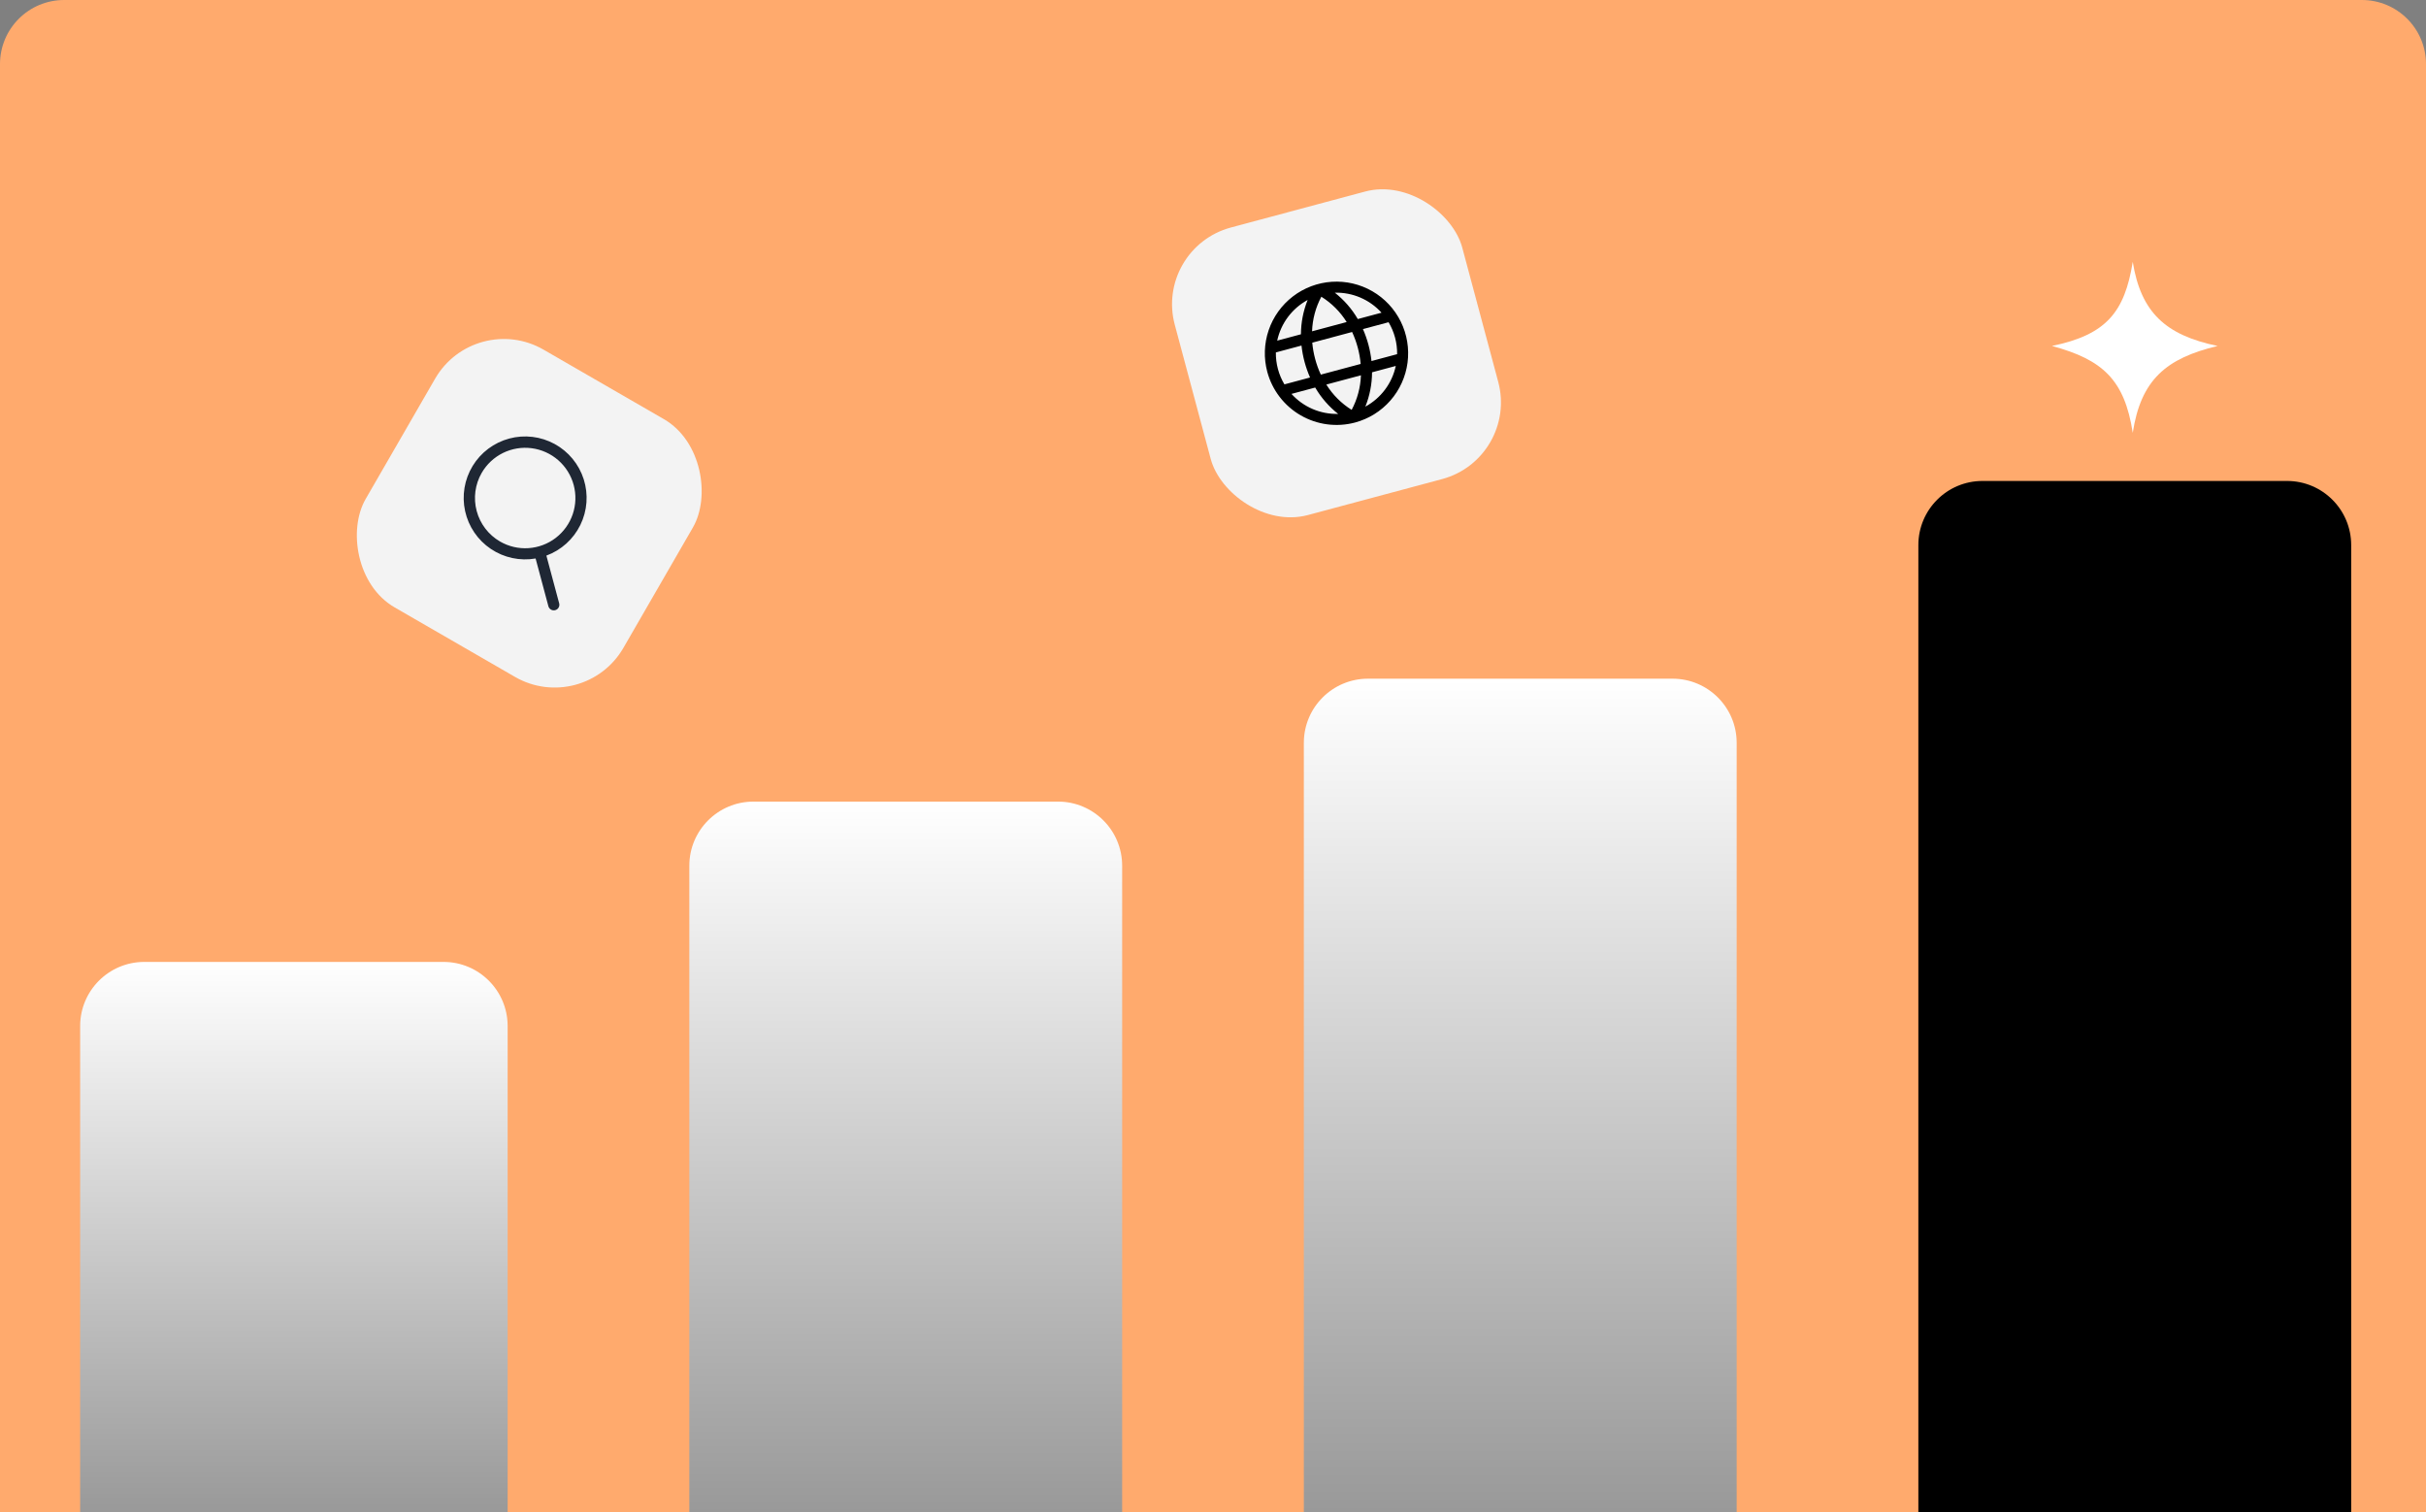 <svg width="454" height="283" viewBox="0 0 454 283" fill="none" xmlns="http://www.w3.org/2000/svg">
<rect x="0" y="0" width="454" height="283" fill="#808080" stroke="none"/>
<g clip-path="url(#clip0_2314_860)">
<path d="M454 283H0V12C0 5.373 5.373 0 12 0H442C448.627 0 454 5.373 454 12V283Z" fill="#FFAA6D"/>
<g style="mix-blend-mode:overlay">
<path d="M359 102C359 95.373 364.373 90 371 90H428C434.627 90 440 95.373 440 102V283H359V102Z" fill="black"/>
</g>
<g style="mix-blend-mode:overlay">
<path d="M244 139C244 132.373 249.373 127 256 127H313C319.627 127 325 132.373 325 139V283H244V139Z" fill="url(#paint0_linear_2314_860)"/>
</g>
<g style="mix-blend-mode:overlay">
<path d="M129 162C129 155.373 134.373 150 141 150H198C204.627 150 210 155.373 210 162V283H129V162Z" fill="url(#paint1_linear_2314_860)"/>
</g>
<g style="mix-blend-mode:overlay">
<path d="M15 192C15 185.373 20.373 180 27 180H83C89.627 180 95 185.373 95 192V283H15V192Z" fill="url(#paint2_linear_2314_860)"/>
</g>
<g style="mix-blend-mode:exclusion">
<path d="M399.122 81C397.597 71.033 393.451 67.286 384 64.738C394.164 62.639 397.597 58.443 399.122 49C400.647 58.443 405.241 62.71 415 64.738C405.38 67.044 400.647 71.033 399.122 81Z" fill="white"/>
</g>
<rect x="88.852" y="58" width="55.703" height="55.703" rx="14.854" transform="rotate(30 88.852 58)" fill="#F3F3F3"/>
<g clip-path="url(#clip1_2314_860)">
<path d="M104.643 112.896L102.25 103.968C105.028 102.945 107.305 100.891 108.607 98.232C109.909 95.574 110.136 92.516 109.241 89.694C108.345 86.872 106.397 84.504 103.8 83.083C101.203 81.661 98.159 81.295 95.299 82.062C92.44 82.828 89.986 84.667 88.448 87.196C86.91 89.726 86.406 92.751 87.041 95.642C87.677 98.534 89.403 101.069 91.86 102.72C94.317 104.371 97.316 105.012 100.233 104.508L102.624 113.437C102.66 113.57 102.721 113.694 102.805 113.803C102.888 113.912 102.992 114.003 103.111 114.072C103.23 114.14 103.361 114.185 103.497 114.203C103.633 114.221 103.772 114.212 103.904 114.176C104.037 114.141 104.161 114.079 104.27 113.996C104.379 113.912 104.47 113.808 104.539 113.689C104.607 113.57 104.652 113.439 104.67 113.303C104.688 113.167 104.679 113.029 104.643 112.896ZM90.141 88.493C91.071 86.883 92.457 85.584 94.124 84.762C95.792 83.94 97.665 83.63 99.509 83.873C101.352 84.116 103.082 84.9 104.479 86.125C105.877 87.351 106.88 88.964 107.361 90.76C107.842 92.555 107.78 94.454 107.183 96.214C106.585 97.975 105.479 99.518 104.004 100.65C102.529 101.782 100.752 102.451 98.896 102.572C97.041 102.694 95.192 102.263 93.582 101.333C91.425 100.085 89.851 98.032 89.206 95.624C88.561 93.217 88.897 90.652 90.141 88.493Z" fill="#1F2734"/>
</g>
<rect x="284.222" y="85.805" width="55.703" height="55.703" rx="14.854" transform="rotate(165 284.222 85.805)" fill="#F3F3F3"/>
<g clip-path="url(#clip2_2314_860)">
<path d="M253.582 79.064C256.144 78.378 258.445 76.947 260.193 74.953C261.942 72.959 263.06 70.491 263.407 67.861C263.753 65.231 263.311 62.558 262.138 60.179C260.965 57.801 259.113 55.823 256.816 54.497C254.519 53.171 251.88 52.556 249.234 52.729C246.587 52.903 244.051 53.857 241.947 55.472C239.843 57.086 238.265 59.289 237.412 61.8C236.56 64.312 236.471 67.02 237.158 69.582C238.082 73.015 240.33 75.941 243.409 77.719C246.488 79.497 250.146 79.98 253.582 79.064ZM239.15 69.048C238.879 68.037 238.749 66.994 238.764 65.947L243.561 64.662C243.786 66.725 244.326 68.741 245.163 70.641L240.366 71.926C239.83 71.027 239.42 70.059 239.15 69.048ZM252.014 60.261L245.538 61.996C245.616 59.735 246.209 57.521 247.274 55.524C249.194 56.721 250.815 58.342 252.014 60.261ZM253.034 62.124C253.906 64.01 254.448 66.032 254.636 68.102L247.178 70.1C246.306 68.214 245.764 66.192 245.576 64.122L253.034 62.124ZM261.071 63.174C261.343 64.184 261.473 65.228 261.458 66.274L256.661 67.559C256.436 65.496 255.896 63.48 255.059 61.581L259.856 60.296C260.392 61.194 260.801 62.163 261.071 63.174ZM248.208 71.96L254.684 70.225C254.606 72.487 254.012 74.701 252.948 76.698C251.028 75.5 249.406 73.88 248.208 71.96ZM241.69 73.707L246.126 72.518C247.235 74.42 248.694 76.094 250.426 77.454C248.785 77.496 247.154 77.184 245.645 76.537C244.137 75.891 242.786 74.926 241.685 73.708L241.69 73.707ZM255.51 76.091C256.33 74.048 256.756 71.869 256.765 69.667L261.207 68.477C260.862 70.082 260.175 71.593 259.191 72.908C258.208 74.222 256.952 75.308 255.51 76.091ZM258.537 58.513L254.096 59.703C252.987 57.802 251.528 56.127 249.796 54.768C251.437 54.725 253.068 55.038 254.576 55.684C256.085 56.331 257.436 57.296 258.537 58.513ZM244.712 56.13C243.892 58.173 243.466 60.353 243.456 62.554L239.015 63.744C239.36 62.139 240.047 60.628 241.03 59.314C242.014 58 243.27 56.914 244.712 56.13Z" fill="black"/>
</g>
</g>
<defs>
<linearGradient id="paint0_linear_2314_860" x1="284.5" y1="127" x2="284.5" y2="283" gradientUnits="userSpaceOnUse">
<stop stop-color="white"/>
<stop offset="1" stop-color="#999999"/>
</linearGradient>
<linearGradient id="paint1_linear_2314_860" x1="169.5" y1="150" x2="169.5" y2="283" gradientUnits="userSpaceOnUse">
<stop stop-color="white"/>
<stop offset="1" stop-color="#999999"/>
</linearGradient>
<linearGradient id="paint2_linear_2314_860" x1="55" y1="180" x2="55" y2="283" gradientUnits="userSpaceOnUse">
<stop stop-color="white"/>
<stop offset="1" stop-color="#999999"/>
</linearGradient>
<clipPath id="clip0_2314_860">
<path d="M454 283H0V12C0 5.373 5.373 0 12 0H442C448.627 0 454 5.373 454 12V283Z" fill="white"/>
</clipPath>
<clipPath id="clip1_2314_860">
<rect width="33.422" height="33.422" fill="white" transform="translate(92.929 73.219) rotate(30)"/>
</clipPath>
<clipPath id="clip2_2314_860">
<rect width="33.01" height="33.01" fill="white" transform="translate(270.325 77.782) rotate(165)"/>
</clipPath>
</defs>
</svg>
